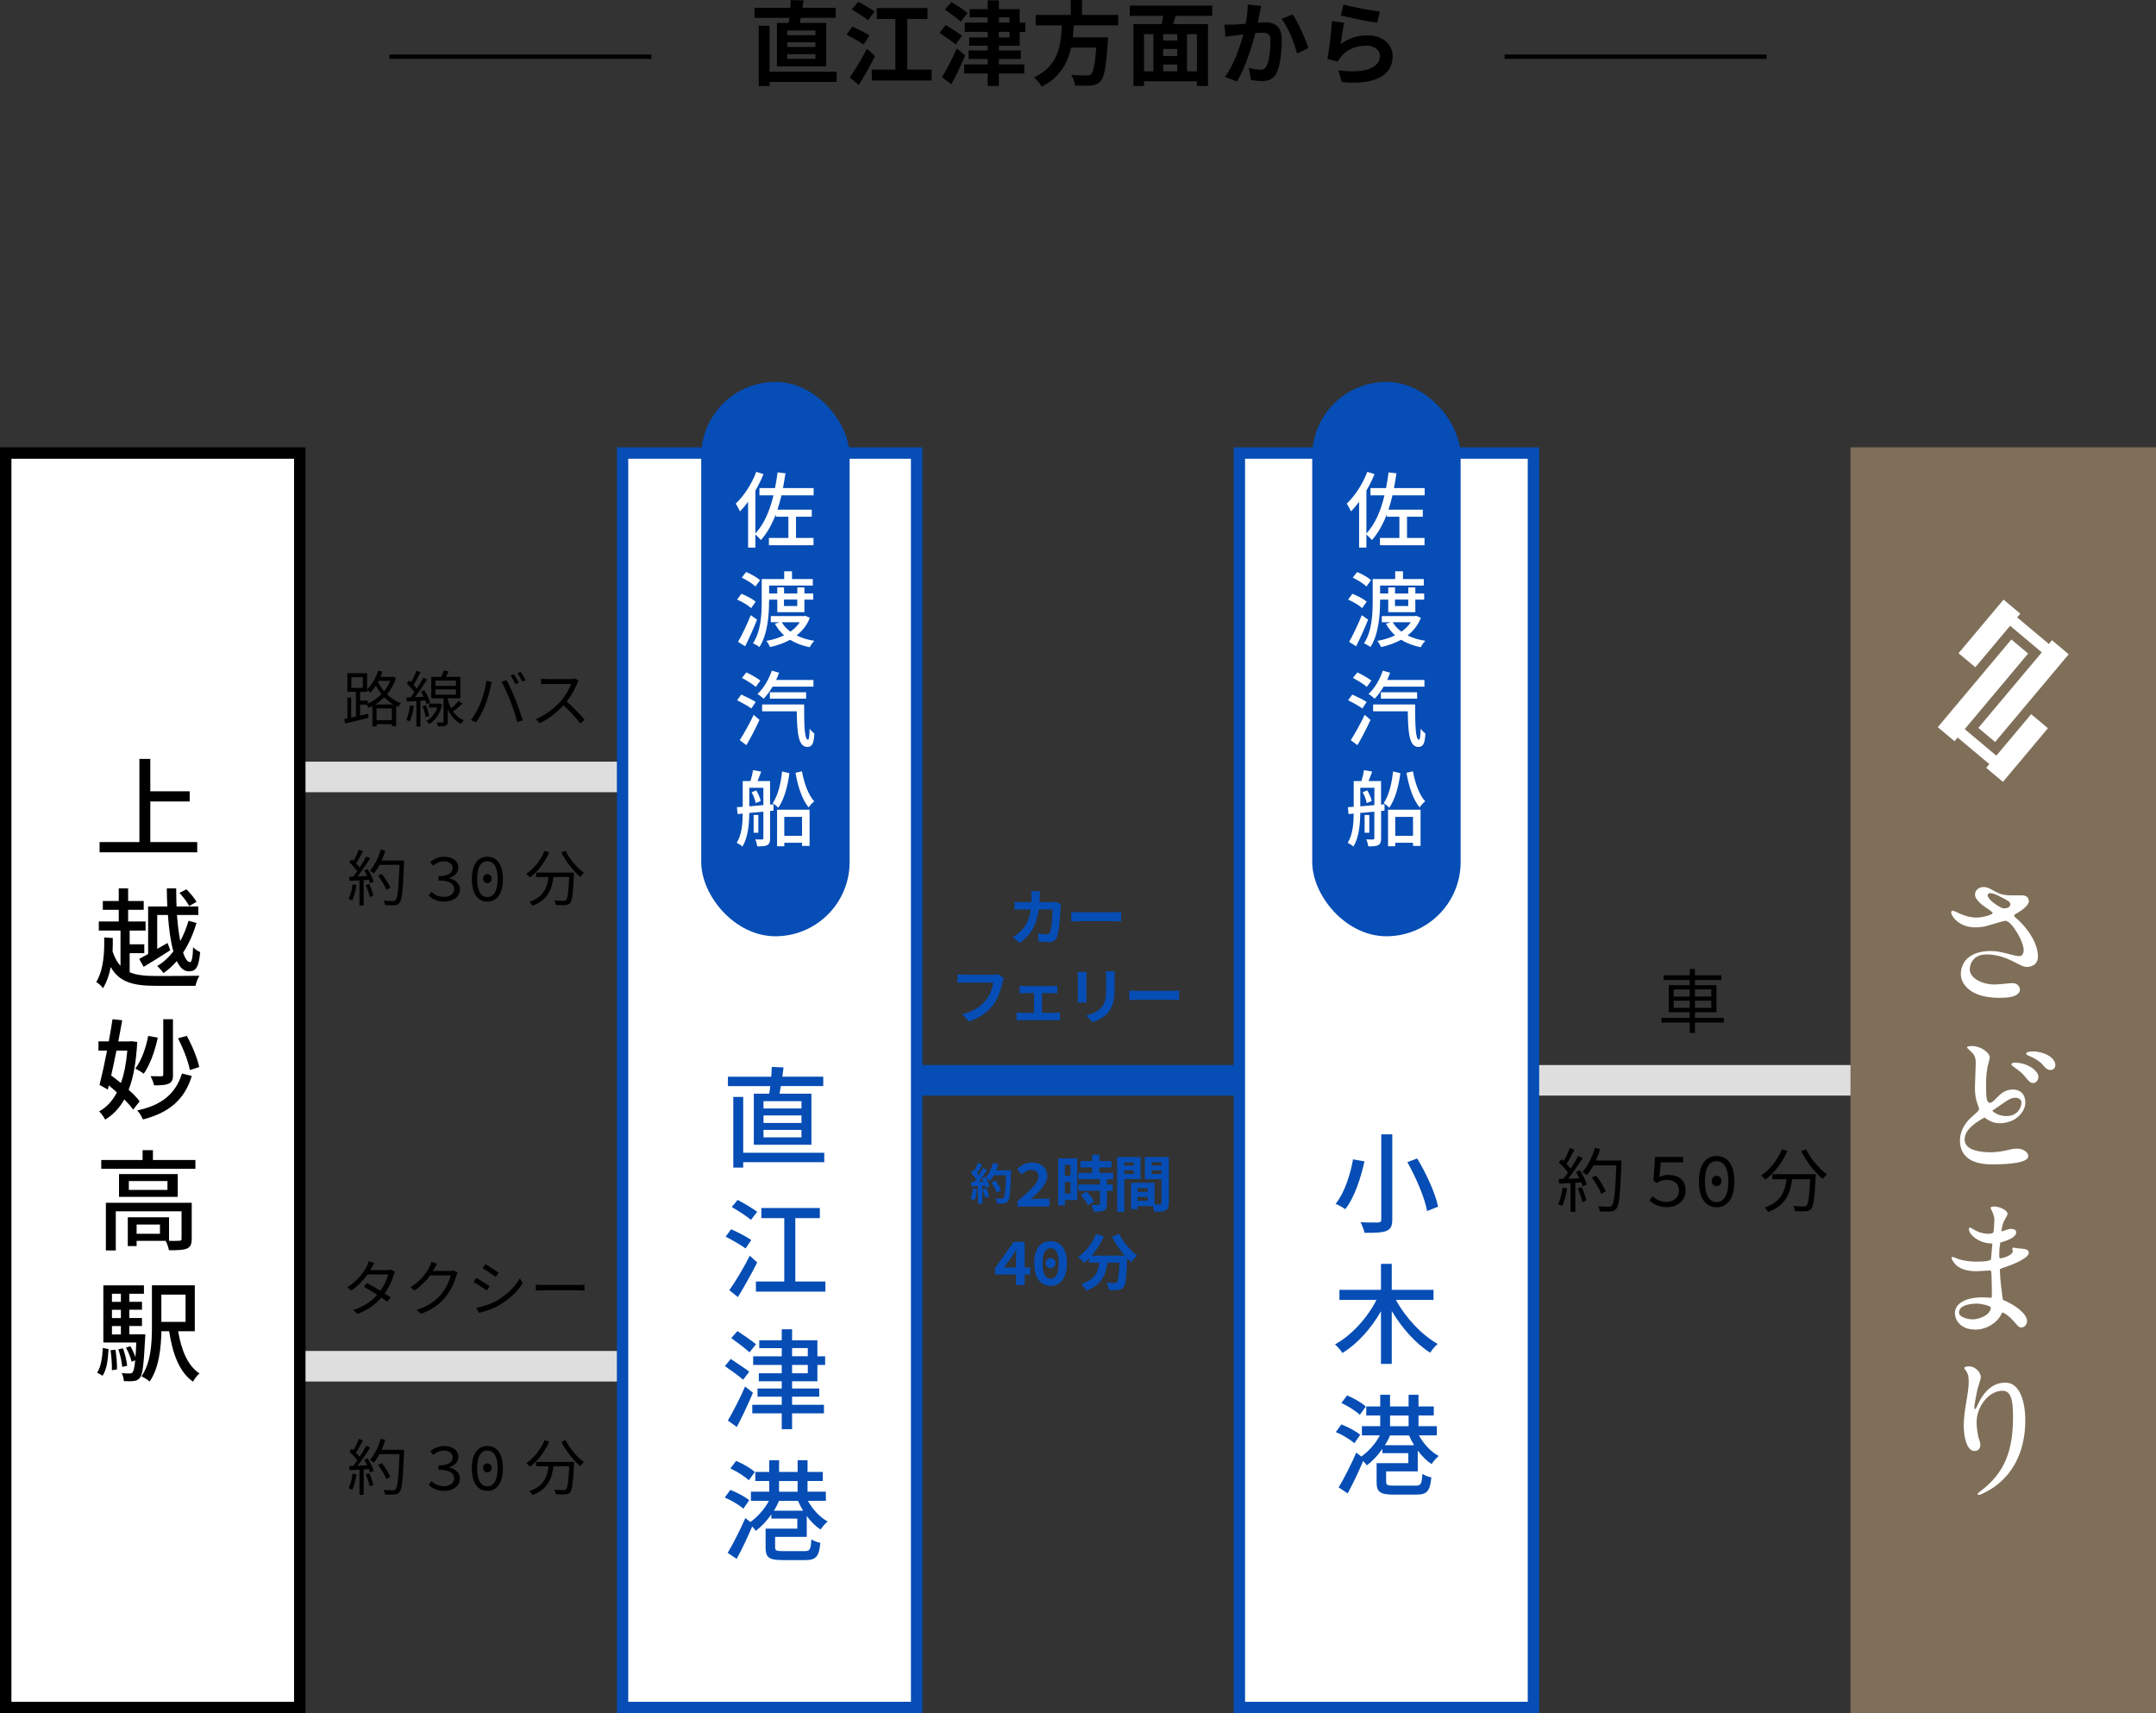 <?xml version="1.0" encoding="UTF-8"?><svg id="_レイヤー_2" xmlns="http://www.w3.org/2000/svg" viewBox="0 0 494 392.49"><rect x="0" y="0" width="494" height="392.49" fill="#333333" stroke="none"/><defs><style>.cls-1{fill:#fff;}.cls-2{fill:#7f6f59;}.cls-3{fill:#dedede;}.cls-4{fill:#064db5;}.cls-5{fill:none;stroke:#000;stroke-miterlimit:10;}</style></defs><g id="_レイヤー_2-2"><g><g><g><path d="m90.72,155.32c-.45,1.46-1.18,2.69-2.04,3.73.87.84,1.93,1.58,3.19,2.06-.21.2-.5.6-.64.85-.14-.07-.29-.13-.45-.2v4.61h-.99v-.46h-3.5v.5h-.97v-4.67c-.28.14-.56.27-.84.39-.1-.21-.31-.49-.5-.7h-1.47v2.51c.6-.14,1.22-.28,1.84-.43l.1.94c-1.91.46-3.89.94-5.37,1.3l-.2-1.01.71-.15v-4.78h.88v4.59l1.08-.25v-5.66h-1.96v-4.27h4.52v3.71c1.11-1.05,2.02-2.62,2.54-4.3l.99.24c-.14.41-.29.81-.45,1.19h2.7l.18-.04.64.29Zm-10.21,2.27h2.63v-2.45h-2.63v2.45Zm3.73,3.6c1.12-.48,2.23-1.22,3.17-2.19-.52-.63-.94-1.29-1.29-1.92-.39.62-.83,1.15-1.27,1.61-.15-.15-.48-.45-.73-.62v.42h-1.61v2.02h1.74v.67Zm5.88.2c-.78-.46-1.47-1.05-2.07-1.65-.64.64-1.36,1.2-2.1,1.65h4.17Zm-.34,3.6v-2.69h-3.5v2.69h3.5Zm-3.03-9.01l-.14.27c.35.69.81,1.42,1.39,2.1.59-.71,1.08-1.5,1.43-2.37h-2.68Z"/><path d="m94.82,161.74c-.2,1.32-.52,2.66-.97,3.56-.15-.13-.57-.31-.77-.38.43-.85.7-2.12.85-3.33l.88.15Zm1.51-1.21v5.9h-.92v-5.84l-2.2.14-.1-.94.97-.04c.28-.35.57-.74.87-1.16-.41-.63-1.11-1.43-1.74-2.03l.56-.66c.14.13.28.25.42.39.46-.8.95-1.86,1.25-2.63l.91.34c-.48.97-1.08,2.1-1.61,2.89.29.31.55.62.76.9.57-.87,1.11-1.78,1.5-2.54l.87.41c-.8,1.28-1.85,2.86-2.8,4.05l2.02-.1c-.2-.41-.41-.81-.63-1.18l.76-.31c.59.9,1.15,2.1,1.36,2.87l-.83.38c-.06-.27-.15-.57-.29-.9l-1.11.07Zm1.25,1.02c.35.79.64,1.81.74,2.48l-.81.25c-.07-.67-.35-1.71-.7-2.51l.77-.22Zm3.73-.15c-.49,2.21-1.6,3.67-2.97,4.47-.14-.22-.46-.57-.66-.71,1.12-.59,2.03-1.64,2.51-3.07h-1.89v-.9h2.44s.57.21.57.21Zm4.65-.18c-.66.6-1.47,1.28-2.16,1.75.59.84,1.39,1.58,2.47,2.04-.18.2-.49.58-.63.84-1.5-.77-2.47-2.07-3.05-3.39v2.86c0,.52-.1.78-.46.94-.35.14-.9.15-1.78.15-.03-.25-.15-.64-.28-.9.62.01,1.19.01,1.34,0,.18,0,.22-.04.22-.2v-5.32h-2.82v-4.92h2.3c.22-.48.43-1.04.56-1.46l1.15.22c-.2.42-.43.85-.64,1.23h3.29v4.92h-2.89v.18c.17.69.43,1.42.8,2.09.62-.5,1.3-1.18,1.74-1.67l.84.62Zm-6.19-4.09h4.71v-1.21h-4.71v1.21Zm0,2.02h4.71v-1.22h-4.71v1.22Z"/><path d="m111.43,155.97l1.25.25c-.08.31-.2.71-.25,1.02-.2.87-.69,2.94-1.27,4.37-.52,1.29-1.27,2.73-2.06,3.85l-1.19-.5c.88-1.16,1.67-2.63,2.16-3.81.6-1.44,1.19-3.57,1.37-5.18Zm3.49.22l1.13-.38c.56,1.01,1.46,2.94,2.04,4.43.57,1.39,1.32,3.53,1.68,4.79l-1.25.41c-.35-1.43-.99-3.32-1.58-4.82-.56-1.44-1.42-3.39-2.03-4.43Zm3.95.18l-.76.34c-.28-.58-.76-1.42-1.13-1.95l.74-.31c.35.49.87,1.34,1.15,1.92Zm1.57-.57l-.76.34c-.31-.62-.76-1.4-1.16-1.93l.74-.31c.38.5.91,1.39,1.18,1.91Z"/><path d="m132.56,156c-.08.11-.27.42-.35.62-.48,1.21-1.36,2.84-2.35,4.1,1.47,1.26,3.18,3.08,4.09,4.17l-.98.85c-.94-1.23-2.42-2.89-3.85-4.16-1.5,1.61-3.39,3.15-5.46,4.09l-.9-.94c2.25-.88,4.33-2.55,5.77-4.16.95-1.08,1.98-2.75,2.33-3.89h-5.46c-.49,0-1.26.06-1.41.07v-1.28c.2.03.99.1,1.41.1h5.41c.46,0,.83-.06,1.05-.13l.71.55Z"/></g><g><path d="m81.68,202.75c-.2,1.32-.53,2.66-.99,3.56-.17-.13-.59-.32-.81-.39.46-.85.76-2.1.91-3.33l.9.17Zm2.56-3.63c.59.9,1.19,2.09,1.39,2.84l-.83.39c-.06-.24-.14-.5-.27-.8l-1.21.07v5.83h-.95v-5.77l-2.28.11-.08-.94c.28,0,.6-.01.92-.03.31-.36.63-.8.94-1.25-.42-.63-1.18-1.43-1.83-2.02l.53-.67c.14.11.28.24.42.36.46-.79.95-1.83,1.25-2.61l.92.35c-.48.94-1.06,2.06-1.6,2.82.34.34.63.67.85.97.57-.88,1.11-1.79,1.5-2.55l.9.39c-.81,1.32-1.93,2.97-2.9,4.17.7-.03,1.47-.07,2.24-.1-.21-.43-.45-.87-.69-1.25l.77-.34Zm.36,3.4c.41.85.81,1.96.94,2.69l-.83.28c-.13-.73-.52-1.85-.9-2.72l.78-.25Zm7.97-4.83c-.25,6.28-.45,8.45-1.02,9.13-.32.41-.63.5-1.16.56-.46.04-1.32.03-2.16-.03-.03-.29-.14-.74-.34-1.02.94.08,1.79.08,2.14.08.27,0,.45-.03.6-.21.46-.48.7-2.61.91-8.07h-4.59c-.39.74-.84,1.42-1.3,1.96-.2-.17-.66-.48-.91-.62,1.08-1.16,1.97-3,2.49-4.85l1.05.24c-.24.78-.52,1.55-.85,2.28h5.14v.53Zm-4.05,6.16c-.32-.85-1.11-2.24-1.89-3.26l.84-.41c.78.98,1.62,2.31,1.96,3.19l-.91.48Z"/><path d="m98.21,205.15l.64-.84c.66.62,1.57,1.16,2.84,1.16,1.34,0,2.37-.69,2.37-1.79,0-1.18-.99-1.96-3.6-1.96v-1c2.35,0,3.25-.81,3.25-1.85,0-.95-.83-1.55-2.03-1.55-.92,0-1.78.42-2.42.99l-.69-.81c.83-.71,1.89-1.23,3.17-1.23,1.88,0,3.28.91,3.28,2.52,0,1.18-.87,1.95-2.1,2.35v.06c1.33.29,2.47,1.16,2.47,2.52,0,1.76-1.64,2.83-3.6,2.83-1.72,0-2.86-.66-3.57-1.4Z"/><path d="m108.11,201.38c0-3.33,1.36-5.11,3.56-5.11s3.56,1.78,3.56,5.11-1.36,5.17-3.56,5.17-3.56-1.86-3.56-5.17Zm5.91,0c0-2.86-.98-4.08-2.35-4.08s-2.35,1.22-2.35,4.08.98,4.13,2.35,4.13,2.35-1.3,2.35-4.13Zm-3.33-.11c0-.64.46-1.02.98-1.02s.98.38.98,1.02-.46,1.04-.98,1.04-.98-.38-.98-1.04Z"/><path d="m125.85,195.25c-1.01,2.35-2.63,4.44-4.4,5.76-.18-.22-.63-.62-.88-.81,1.76-1.18,3.32-3.11,4.19-5.25l1.09.31Zm5.69,4.67s-.01.36-.03.5c-.2,4.3-.41,5.91-.88,6.44-.29.35-.59.43-1.08.49-.46.04-1.33.01-2.2-.03-.03-.31-.15-.73-.35-1.04.91.08,1.78.1,2.1.1.29,0,.46-.03.59-.18.36-.35.56-1.75.73-5.28h-3.61c-.36,2.76-1.26,5.29-4.82,6.58-.14-.27-.43-.69-.67-.91,3.29-1.09,4.06-3.32,4.38-5.67h-2.86v-1.01h8.7Zm-1.95-5c.91,1.88,2.7,3.98,4.22,5.04-.27.22-.66.63-.85.92-1.54-1.25-3.31-3.5-4.34-5.58l.98-.39Z"/></g><g><path d="m90.51,291.39c-.11.2-.24.53-.32.76-.35,1.23-1.06,2.79-2.04,4.16.53.34,1.01.66,1.36.91l-.77,1.01c-.34-.27-.8-.6-1.33-.97-1.26,1.44-3.03,2.82-5.49,3.73l-1.01-.87c2.44-.74,4.26-2.09,5.53-3.49-1.11-.71-2.28-1.41-3.07-1.85l.71-.83c.81.42,1.99,1.09,3.08,1.75.85-1.19,1.54-2.63,1.81-3.74h-4.76c-.9,1.25-2.14,2.62-3.71,3.68l-.94-.73c2.41-1.48,3.87-3.59,4.5-4.86.14-.25.35-.76.45-1.12l1.26.41c-.22.36-.48.84-.62,1.11-.08.17-.18.34-.29.52h3.82c.38,0,.69-.04.92-.14l.91.56Z"/><path d="m104.86,291.61c-.11.2-.25.52-.34.74-.38,1.4-1.23,3.31-2.48,4.82-1.27,1.55-2.94,2.84-5.58,3.81l-1.01-.91c2.56-.76,4.31-2.03,5.59-3.52,1.09-1.29,1.95-3.09,2.23-4.37h-4.73c-.84,1.18-2.02,2.42-3.54,3.45l-.97-.73c2.42-1.44,3.8-3.47,4.4-4.73.15-.24.35-.74.43-1.11l1.3.43c-.24.36-.49.83-.63,1.09-.1.2-.21.39-.34.59h3.81c.38,0,.69-.04.91-.13l.94.56Z"/><path d="m112.18,294.65l-.64.98c-.69-.5-2.21-1.49-3.05-1.92l.62-.95c.84.45,2.47,1.44,3.08,1.89Zm1.62,3.33c2.33-1.33,4.17-3.15,5.31-5.13l.67,1.15c-1.22,1.89-3.15,3.7-5.38,5.01-1.42.81-3.35,1.47-4.65,1.74l-.64-1.15c1.54-.27,3.28-.81,4.69-1.62Zm.45-6.4l-.66.95c-.67-.5-2.19-1.51-3.01-1.99l.63-.94c.83.46,2.44,1.53,3.04,1.97Z"/><path d="m122.78,294.3c.42.03,1.16.07,1.95.07h7.68c.7,0,1.2-.04,1.51-.07v1.37c-.28-.01-.87-.07-1.5-.07h-7.69c-.77,0-1.51.03-1.95.07v-1.37Z"/></g><g><path d="m81.68,337.75c-.2,1.32-.53,2.66-.99,3.56-.17-.13-.59-.32-.81-.39.46-.85.76-2.1.91-3.33l.9.17Zm2.56-3.63c.59.9,1.19,2.09,1.39,2.84l-.83.39c-.06-.24-.14-.5-.27-.8l-1.21.07v5.83h-.95v-5.77l-2.28.11-.08-.94c.28,0,.6-.01.92-.03.31-.36.63-.8.94-1.25-.42-.63-1.18-1.43-1.83-2.02l.53-.67c.14.11.28.24.42.36.46-.79.95-1.83,1.25-2.61l.92.35c-.48.94-1.06,2.06-1.6,2.82.34.34.63.67.85.97.57-.88,1.11-1.79,1.5-2.55l.9.39c-.81,1.32-1.93,2.97-2.9,4.17.7-.03,1.47-.07,2.24-.1-.21-.43-.45-.87-.69-1.25l.77-.34Zm.36,3.4c.41.85.81,1.96.94,2.69l-.83.28c-.13-.73-.52-1.85-.9-2.72l.78-.25Zm7.97-4.83c-.25,6.28-.45,8.45-1.02,9.13-.32.41-.63.5-1.16.56-.46.04-1.32.03-2.16-.03-.03-.29-.14-.74-.34-1.02.94.08,1.79.08,2.14.08.27,0,.45-.03.6-.21.46-.48.7-2.61.91-8.07h-4.59c-.39.74-.84,1.42-1.3,1.96-.2-.17-.66-.48-.91-.62,1.08-1.16,1.97-3,2.49-4.85l1.05.24c-.24.78-.52,1.55-.85,2.28h5.14v.53Zm-4.05,6.16c-.32-.85-1.11-2.24-1.89-3.26l.84-.41c.78.98,1.62,2.31,1.96,3.19l-.91.48Z"/><path d="m98.21,340.15l.64-.84c.66.62,1.57,1.16,2.84,1.16,1.34,0,2.37-.69,2.37-1.79,0-1.18-.99-1.96-3.6-1.96v-1c2.35,0,3.25-.81,3.25-1.85,0-.95-.83-1.55-2.03-1.55-.92,0-1.78.42-2.42.99l-.69-.81c.83-.71,1.89-1.23,3.17-1.23,1.88,0,3.28.91,3.28,2.52,0,1.18-.87,1.95-2.1,2.35v.06c1.33.29,2.47,1.16,2.47,2.52,0,1.76-1.64,2.83-3.6,2.83-1.72,0-2.86-.66-3.57-1.4Z"/><path d="m108.11,336.38c0-3.33,1.36-5.11,3.56-5.11s3.56,1.78,3.56,5.11-1.36,5.17-3.56,5.17-3.56-1.86-3.56-5.17Zm5.91,0c0-2.86-.98-4.08-2.35-4.08s-2.35,1.22-2.35,4.08.98,4.13,2.35,4.13,2.35-1.3,2.35-4.13Zm-3.33-.11c0-.64.46-1.02.98-1.02s.98.38.98,1.02-.46,1.04-.98,1.04-.98-.38-.98-1.04Z"/><path d="m125.85,330.25c-1.01,2.35-2.63,4.44-4.4,5.76-.18-.22-.63-.62-.88-.81,1.76-1.18,3.32-3.11,4.19-5.25l1.09.31Zm5.69,4.67s-.01.36-.03.5c-.2,4.3-.41,5.91-.88,6.44-.29.35-.59.43-1.08.49-.46.04-1.33.01-2.2-.03-.03-.31-.15-.73-.35-1.04.91.08,1.78.1,2.1.1.29,0,.46-.03.59-.18.36-.35.56-1.75.73-5.28h-3.61c-.36,2.76-1.26,5.29-4.82,6.58-.14-.27-.43-.69-.67-.91,3.29-1.09,4.06-3.32,4.38-5.67h-2.86v-1.01h8.7Zm-1.95-5c.91,1.88,2.7,3.98,4.22,5.04-.27.22-.66.63-.85.92-1.54-1.25-3.31-3.5-4.34-5.58l.98-.39Z"/></g><path d="m394.97,234.26h-6.61v2.37h-1.2v-2.37h-6.47v-1.07h6.47v-1.31h-4.8v-6.19h4.8v-1.17h-5.99v-1.09h5.99v-1.44h1.2v1.44h6.07v1.09h-6.07v1.17h4.93v6.19h-4.93v1.31h6.61v1.07Zm-11.48-5.95h3.67v-1.63h-3.67v1.63Zm3.67,2.59v-1.65h-3.67v1.65h3.67Zm1.2-4.23v1.63h3.75v-1.63h-3.75Zm3.75,2.58h-3.75v1.65h3.75v-1.65Z"/><g><path d="m359.06,272.24c-.22,1.5-.61,3.04-1.14,4.07-.19-.14-.67-.37-.93-.45.53-.98.86-2.4,1.04-3.81l1.02.19Zm2.93-4.15c.67,1.02,1.36,2.38,1.58,3.25l-.94.45c-.06-.27-.16-.58-.3-.91l-1.38.08v6.66h-1.09v-6.59l-2.61.13-.1-1.07c.32,0,.69-.02,1.06-.03.35-.42.72-.91,1.07-1.42-.48-.72-1.34-1.63-2.1-2.3l.61-.77c.16.13.32.27.48.42.53-.9,1.09-2.1,1.42-2.98l1.06.4c-.54,1.07-1.22,2.35-1.83,3.22.38.38.72.77.98,1.1.66-1.01,1.26-2.05,1.71-2.91l1.02.45c-.93,1.5-2.21,3.39-3.31,4.77.8-.03,1.68-.08,2.56-.11-.24-.5-.51-.99-.78-1.42l.88-.38Zm.42,3.89c.46.98.93,2.24,1.07,3.07l-.94.32c-.14-.83-.59-2.11-1.02-3.11l.9-.29Zm9.11-5.52c-.29,7.17-.51,9.65-1.17,10.44-.37.46-.72.58-1.33.64-.53.05-1.5.03-2.47-.03-.03-.34-.16-.85-.38-1.17,1.07.1,2.05.1,2.45.1.3,0,.51-.03.69-.24.53-.54.8-2.98,1.04-9.22h-5.25c-.45.85-.96,1.62-1.49,2.24-.22-.19-.75-.54-1.04-.7,1.23-1.33,2.26-3.42,2.85-5.54l1.2.27c-.27.9-.59,1.78-.98,2.61h5.87v.61Zm-4.63,7.04c-.37-.98-1.26-2.56-2.16-3.73l.96-.46c.9,1.12,1.86,2.64,2.24,3.65l-1.04.54Z"/><path d="m377.92,275.02l.72-.96c.77.67,1.7,1.28,3.22,1.28s2.85-.99,2.85-2.56-1.09-2.48-2.79-2.48c-.93,0-1.49.24-2.29.69l-.78-.5.38-5.46h6.42v1.26h-5.12l-.3,3.36c.64-.3,1.23-.48,2.08-.48,2.18,0,3.91,1.1,3.91,3.55s-2.03,3.84-4.21,3.84c-2.02,0-3.22-.77-4.08-1.55Z"/><path d="m389.26,270.67c0-3.81,1.55-5.84,4.07-5.84s4.07,2.03,4.07,5.84-1.55,5.91-4.07,5.91-4.07-2.13-4.07-5.91Zm6.75,0c0-3.27-1.12-4.66-2.69-4.66s-2.69,1.39-2.69,4.66,1.12,4.72,2.69,4.72,2.69-1.49,2.69-4.72Zm-3.81-.13c0-.74.53-1.17,1.12-1.17s1.12.43,1.12,1.17-.53,1.18-1.12,1.18-1.12-.43-1.12-1.18Z"/><path d="m409.54,263.66c-1.15,2.69-3.01,5.07-5.03,6.58-.21-.26-.72-.7-1.01-.93,2.02-1.34,3.79-3.55,4.79-6l1.25.35Zm6.5,5.33s-.02.42-.03.58c-.22,4.91-.46,6.75-1.01,7.36-.34.4-.67.5-1.23.56-.53.05-1.52.02-2.51-.03-.03-.35-.18-.83-.4-1.18,1.04.1,2.03.11,2.4.11.34,0,.53-.03.67-.21.42-.4.64-2,.83-6.03h-4.13c-.42,3.15-1.44,6.05-5.51,7.52-.16-.3-.5-.79-.77-1.04,3.76-1.25,4.64-3.79,5.01-6.48h-3.27v-1.15h9.94Zm-2.23-5.71c1.04,2.15,3.09,4.55,4.82,5.76-.3.26-.75.72-.98,1.06-1.76-1.42-3.78-4-4.96-6.37l1.12-.45Z"/></g><rect class="cls-3" x="327" y="243.99" width="106" height="7"/><g><path class="cls-4" d="m243.09,207.16c-.04.24-.1.59-.1.74-.06,1.51-.22,5.42-.83,6.85-.31.71-.84,1.08-1.81,1.08-.8,0-1.64-.06-2.33-.11l-.21-1.88c.69.13,1.41.2,1.96.2.45,0,.64-.15.8-.49.41-.88.59-3.68.59-5.2h-3.15c-.52,3.7-1.85,5.9-4.36,7.68l-1.62-1.32c.59-.32,1.27-.8,1.83-1.37,1.3-1.29,2-2.86,2.31-4.99h-1.85c-.48,0-1.25,0-1.85.06v-1.83c.59.06,1.32.1,1.85.1h2c.01-.39.03-.8.03-1.22,0-.31-.04-.95-.1-1.29h2.06c-.04.32-.07.91-.08,1.25-.01.43-.03.85-.06,1.26h2.63c.35,0,.71-.04,1.06-.1l1.21.59Z"/><path class="cls-4" d="m245.46,208.91c.5.04,1.53.08,2.25.08h7.52c.64,0,1.27-.06,1.64-.08v2.2c-.34-.01-1.05-.07-1.64-.07h-7.52c-.8,0-1.74.03-2.25.07v-2.2Z"/><path class="cls-4" d="m230.03,224.07c-.13.28-.24.67-.31.98-.32,1.37-.94,3.54-2.1,5.1-1.27,1.68-3.14,3.07-5.63,3.87l-1.53-1.68c2.77-.64,4.36-1.86,5.49-3.28.92-1.16,1.46-2.76,1.64-3.95h-6.53c-.63,0-1.3.03-1.67.06v-1.98c.42.04,1.22.11,1.68.11h6.47c.28,0,.73-.01,1.11-.11l1.37.88Z"/><path class="cls-4" d="m241.8,232.03c.39,0,.78-.06,1.06-.08v1.83c-.29-.06-.81-.07-1.06-.07h-7.73c-.34,0-.77.01-1.15.07v-1.83c.36.04.8.08,1.15.08h2.86v-4.51h-2.19c-.29,0-.8.03-1.11.06v-1.76c.31.06.8.07,1.11.07h6.42c.34,0,.76-.03,1.09-.07v1.76c-.35-.03-.78-.06-1.09-.06h-2.4v4.51h3.04Z"/><path class="cls-4" d="m248.97,222.65c-.03.31-.04.62-.04,1.06v4.74c0,.35.01.9.04,1.22h-2.07c.01-.27.07-.81.07-1.23v-4.72c0-.27-.01-.76-.06-1.06h2.06Zm6.46-.13c-.03.39-.06.84-.06,1.4v2.77c0,3.01-.59,4.3-1.62,5.45-.92,1.02-2.38,1.71-3.4,2.03l-1.47-1.54c1.4-.32,2.58-.85,3.43-1.76.95-1.05,1.13-2.1,1.13-4.29v-2.66c0-.56-.03-1.01-.08-1.4h2.07Z"/><path class="cls-4" d="m258.76,226.91c.5.04,1.53.08,2.25.08h7.52c.64,0,1.27-.06,1.64-.08v2.2c-.34-.01-1.05-.07-1.64-.07h-7.52c-.8,0-1.74.03-2.25.07v-2.2Z"/></g><g><path class="cls-4" d="m223.88,272.43c-.1.94-.31,1.94-.6,2.58-.21-.13-.65-.34-.91-.43.29-.59.45-1.48.53-2.32l.98.17Zm7.78-4.33s0,.4-.01.55c-.13,4.38-.27,5.96-.69,6.49-.28.38-.54.49-.96.55-.36.06-.98.05-1.56.03-.02-.34-.18-.86-.4-1.2.63.06,1.2.06,1.47.06.19,0,.3-.04.42-.17.3-.31.45-1.77.56-5.18h-2.76c-.27.49-.55.93-.85,1.29-.2-.18-.64-.48-.94-.66.35.63.67,1.37.78,1.87l-.9.42c-.03-.16-.08-.34-.14-.54l-.57.04v4.11h-1.05v-4.03l-1.48.1-.1-1.04.74-.03c.15-.19.31-.4.46-.62-.29-.43-.78-.97-1.2-1.37l.56-.82c.08.07.16.14.24.21.28-.55.57-1.22.73-1.74l1.05.37c-.36.69-.77,1.46-1.13,2.02.13.14.25.29.35.42.36-.56.68-1.14.92-1.64l1.01.42c-.56.88-1.26,1.9-1.91,2.71l1.01-.04c-.11-.24-.23-.48-.35-.69l.84-.37.07.12c.74-.79,1.33-2.07,1.65-3.33l1.22.26c-.13.49-.3.97-.49,1.43h3.41Zm-5.65,4.1c.27.59.53,1.37.65,1.88l-.94.33c-.08-.51-.34-1.32-.59-1.93l.88-.28Zm2.34,1.02c-.19-.63-.71-1.59-1.22-2.31l.95-.48c.52.69,1.09,1.61,1.3,2.24l-1.03.55Z"/><path class="cls-4" d="m233.13,275.18c2.91-2.48,4.82-4.16,4.82-5.62,0-.98-.62-1.55-1.72-1.55-.81,0-1.47.48-2.05,1.02l-1.15-1.15c1-1.02,1.99-1.55,3.47-1.55,2.06,0,3.46,1.23,3.46,3.11,0,1.7-1.75,3.47-3.78,5.28.57-.04,1.27-.11,1.79-.11h2.49v1.79h-7.34v-1.22Z"/><path class="cls-4" d="m246.83,274.91h-2.84v1.23h-1.54v-10.76h4.38v9.53Zm-2.84-8.04v2.47h1.29v-2.47h-1.29Zm1.29,6.56v-2.63h-1.29v2.63h1.29Zm8.35-3.28v1.2h1.34v1.44h-1.34v3.05c0,.8-.15,1.22-.7,1.47-.55.24-1.3.28-2.34.28-.06-.46-.31-1.12-.53-1.57.67.03,1.46.03,1.67.03.22,0,.29-.06.29-.25v-3.01h-4.92v-1.44h4.92v-1.2h-4.94v-1.46h3.17v-1.23h-2.69v-1.46h2.69v-1.47h1.64v1.47h2.8v1.46h-2.8v1.23h3.19v1.46h-1.44Zm-4.64,2.82c.64.69,1.4,1.61,1.69,2.3l-1.43.83c-.25-.64-.97-1.64-1.6-2.35l1.33-.77Z"/><path class="cls-4" d="m257.62,270.12v7.49h-1.65v-12.55h5.36v5.06h-3.71Zm0-3.85v.74h2.16v-.74h-2.16Zm2.16,2.66v-.8h-2.16v.8h2.16Zm8.01,6.71c0,.9-.18,1.39-.74,1.65-.55.28-1.36.32-2.56.32-.04-.35-.2-.87-.36-1.3h-3.47v.71h-1.51v-6.06h5.39v4.97c.55.01,1.06.01,1.25,0,.25,0,.34-.08.34-.31v-5.48h-3.81v-5.08h5.49v10.58Zm-7.14-3.45v.84h2.31v-.84h-2.31Zm2.31,2.9v-.87h-2.31v.87h2.31Zm.92-8.83v.74h2.23v-.74h-2.23Zm2.23,2.69v-.83h-2.23v.83h2.23Z"/><path class="cls-4" d="m232.79,291.98h-4.8v-1.46l4.26-6.01h2.52v5.84h1.3v1.62h-1.3v2.42h-1.97v-2.42Zm0-1.62v-1.89c0-.63.06-1.48.08-2.1h-.06c-.34.55-.73,1.09-1.06,1.64l-1.71,2.35h2.75Z"/><path class="cls-4" d="m236.97,289.41c0-3.35,1.48-5.08,3.75-5.08s3.75,1.74,3.75,5.08-1.48,5.17-3.75,5.17-3.75-1.82-3.75-5.17Zm5.62,0c0-2.62-.81-3.45-1.86-3.45s-1.86.83-1.86,3.45.81,3.53,1.86,3.53,1.86-.91,1.86-3.53Zm-3-.04c0-.7.5-1.15,1.13-1.15s1.13.45,1.13,1.15-.5,1.16-1.13,1.16-1.13-.45-1.13-1.16Z"/><path class="cls-4" d="m256.42,282.69c.88,1.78,2.63,3.81,4.16,4.99-.45.35-1.09,1.02-1.41,1.5-.29-.27-.59-.57-.9-.9v.1c-.15,4.23-.32,5.88-.81,6.47-.35.45-.73.59-1.27.66-.48.07-1.29.07-2.11.04-.03-.5-.25-1.2-.55-1.68.77.06,1.5.07,1.85.07.25,0,.41-.03.56-.2.28-.29.43-1.54.56-4.47h-2.76c-.35,2.69-1.26,5.08-4.89,6.44-.21-.48-.7-1.16-1.11-1.54,3.17-1.02,3.89-2.86,4.17-4.9h-2.37v-.98c-.36.38-.74.71-1.12,1.01-.31-.38-1.02-1.05-1.43-1.34,1.75-1.18,3.29-3.11,4.13-5.24l1.79.52c-.69,1.61-1.67,3.15-2.77,4.41h7.56c-1.11-1.29-2.16-2.83-2.93-4.3l1.64-.66Z"/></g><rect class="cls-4" x="194" y="243.99" width="106" height="7"/><rect class="cls-3" x="57" y="174.49" width="100" height="7"/><rect class="cls-3" x="57" y="309.49" width="100" height="7"/><g><rect class="cls-1" x="142.64" y="103.8" width="67.38" height="287.38"/><path class="cls-4" d="m208.72,105.1v284.77h-64.77V105.1h64.77m2.62-2.62h-70v290h70V102.49h0Z"/></g><rect class="cls-4" x="160.67" y="87.49" width="34" height="127" rx="17" ry="17"/><g><rect class="cls-1" x="1.31" y="103.8" width="67.38" height="287.38"/><path d="m67.38,105.1v284.77H2.62V105.1h64.77m2.62-2.62H0v290h70V102.49h0Z"/></g><g><path class="cls-4" d="m176.24,250.57c.1-.55.18-1.12.25-1.75h-9.7v-2.15h9.92c.07-.8.1-1.58.12-2.25l2.7.12c-.08.7-.17,1.42-.27,2.12h9.37v2.15h-9.7c-.1.62-.23,1.22-.33,1.75h7.32v11.7h-13.2v-11.7h3.5Zm12.62,15.67h-18.57v1.25h-2.27v-16.2h2.27v12.8h18.57v2.15Zm-5.22-13.97h-8.7v1.67h8.7v-1.67Zm0,3.27h-8.7v1.72h8.7v-1.72Zm0,3.3h-8.7v1.72h8.7v-1.72Z"/><path class="cls-4" d="m170.84,286.01c-1-.75-3.07-1.92-4.57-2.7l1.25-1.7c1.47.65,3.57,1.72,4.62,2.47l-1.3,1.92Zm2.65,3.22c-1.3,2.57-2.97,5.57-4.42,7.92l-1.97-1.58c1.35-1.87,3.27-5.05,4.7-7.9l1.7,1.55Zm-1.42-9.77c-.95-.82-2.95-2.1-4.4-2.95l1.35-1.62c1.42.75,3.45,1.95,4.47,2.72l-1.42,1.85Zm17.05,14.12v2.32h-15.92v-2.32h6.5v-14.52h-5.25v-2.32h13.4v2.32h-5.62v14.52h6.9Z"/><path class="cls-4" d="m170.27,316.09c-.9-.83-2.82-2.2-4.17-3.12l1.32-1.65c1.3.88,3.27,2.15,4.25,2.92l-1.4,1.85Zm2.25,2.97c-1.1,2.6-2.45,5.5-3.7,7.85l-2.05-1.47c1.12-1.9,2.75-5.02,3.95-7.8l1.8,1.42Zm-.8-9.25c-.9-.88-2.8-2.27-4.17-3.27l1.42-1.6c1.35.88,3.27,2.2,4.25,3.02l-1.5,1.85Zm9.77,6.62v1.67h6.22v1.87h-6.22v1.85h7.3v1.97h-7.3v3.62h-2.37v-3.62h-6.75v-1.97h6.75v-1.85h-5.55v-1.87h5.55v-1.67h-5.25v-1.82h5.25v-1.92h-6.55v-1.97h6.55v-1.87h-5.15v-1.8h5.15v-2.52h2.37v2.52h5.8v3.67h1.77v1.97h-1.77v3.75h-5.8Zm0-5.72h3.6v-1.87h-3.6v1.87Zm0,3.9h3.6v-1.92h-3.6v1.92Z"/><path class="cls-4" d="m170.32,345.64c-.88-.83-2.72-1.92-4.25-2.57l1.27-1.75c1.5.58,3.4,1.58,4.32,2.38l-1.35,1.95Zm14.8-1.8c1.05,1.92,2.75,3.77,4.52,4.72-.53.42-1.27,1.27-1.62,1.85-1.15-.75-2.25-1.85-3.17-3.1v4.77h-7.25v2.42c0,.7.27.85,1.82.85h4.92c1.25,0,1.42-.35,1.57-2.7.5.35,1.42.7,2.05.8-.3,3.2-1,3.95-3.47,3.95h-5.25c-3,0-3.82-.6-3.82-2.85v-4.35h7.27v-2.3h-5.95v-.97c-1.05,1.52-2.32,2.85-3.57,3.77-.2-.3-.5-.65-.82-1-1.05,2.5-2.35,5.22-3.55,7.42l-2.07-1.37c1.17-1.92,2.8-5.12,4.05-7.97l1.15.9c1.62-1.12,3.25-2.95,4.25-4.85h-4.12v-2.1h4.2v-2.45h-3.2v-2.07h3.2v-2.67h2.25v2.67h4.25v-2.67h2.27v2.67h3.5v2.07h-3.5v2.45h4.2v2.1h-4.1Zm-13.55-4.72c-.87-.85-2.72-2.02-4.22-2.72l1.32-1.72c1.48.62,3.37,1.67,4.27,2.55l-1.37,1.9Zm12.45,6.97c-.45-.72-.85-1.5-1.17-2.25h-4.35c-.33.78-.72,1.53-1.17,2.25h6.7Zm-5.52-4.35h4.25v-2.45h-4.25v2.45Z"/></g><g><path class="cls-1" d="m179.05,113.5c-.27,1.14-.57,2.22-.91,3.25h7.86v1.63h-3.61v4.86h4.01v1.67h-10.22v-1.67h4.46v-4.86h-2.89v-.55c-.87,2.3-1.98,4.29-3.4,5.89-.25-.29-.85-.91-1.27-1.27v3h-1.67v-10.49c-.61.82-1.23,1.56-1.86,2.2-.17-.4-.68-1.35-.97-1.79,1.86-1.75,3.65-4.48,4.71-7.28l1.65.53c-.51,1.27-1.16,2.57-1.86,3.78v9.8c1.99-2.13,3.29-5.15,4.14-8.72h-3.21v-1.67h3.57c.23-1.16.42-2.36.59-3.59l1.8.21c-.17,1.16-.36,2.3-.57,3.38h7.03v1.67h-7.39Z"/><path class="cls-1" d="m172.12,139.32c-.67-.63-2.07-1.46-3.23-1.96l.99-1.33c1.12.44,2.56,1.2,3.27,1.8l-1.03,1.48Zm1.35,2.64c-.8,2.01-1.82,4.27-2.74,6.1l-1.62-1.01c.85-1.48,2.03-3.93,2.91-6.12l1.44,1.03Zm-.38-7.6c-.65-.65-2.03-1.5-3.13-2.03l.99-1.29c1.1.46,2.51,1.23,3.19,1.88l-1.04,1.44Zm3.12,3.4c0,3.04-.3,7.52-2.2,10.47-.32-.27-1.06-.68-1.48-.85,1.84-2.79,2-6.76,2-9.63v-5.09h5.15v-1.79h1.79v1.79h4.77v1.48h-10.01v1.82h1.86v-1.39h1.56v1.39h3.04v-1.39h1.62v1.39h2.03v1.41h-2.03v2.87h-6.21v-2.87h-1.86v.4Zm9.35,3.78c-.67,1.69-1.71,3-3.04,4.03,1.18.59,2.55,1.01,4.07,1.23-.36.34-.84,1.03-1.06,1.48-1.73-.36-3.23-.93-4.5-1.71-1.39.76-2.94,1.31-4.6,1.67-.15-.42-.55-1.08-.85-1.42,1.44-.25,2.83-.66,4.07-1.27-.84-.76-1.54-1.63-2.09-2.66l1.14-.34h-2.09v-1.41h7.58l.3-.08,1.08.47Zm-6.44,1.01c.48.82,1.14,1.54,1.98,2.15.85-.59,1.6-1.31,2.15-2.15h-4.12Zm.51-5.19v1.48h3.04v-1.48h-3.04Z"/><path class="cls-1" d="m172.16,162.31c-.7-.53-2.19-1.35-3.27-1.88l.95-1.31c1.06.46,2.56,1.2,3.31,1.69l-.99,1.5Zm-2.66,7.26c.89-1.41,2.2-3.7,3.19-5.81l1.33,1.16c-.87,1.92-1.99,4.08-3,5.79l-1.52-1.14Zm3.67-12.21c-.67-.61-2.09-1.48-3.17-2.05l1.01-1.27c1.04.49,2.51,1.31,3.21,1.88l-1.04,1.44Zm3.86-.06c-.63,1.08-1.35,2.03-2.05,2.77-.32-.3-1.03-.84-1.41-1.1,1.37-1.25,2.58-3.27,3.27-5.32l1.67.46c-.19.55-.42,1.14-.68,1.67h8.55v1.52h-9.35Zm7.22,4.1c0,4.65.06,8.07.89,8.07.25,0,.34-1.06.36-2.51.32.38.74.82,1.1,1.08-.13,2.17-.44,3.08-1.61,3.08-2.09,0-2.36-3.23-2.43-8.17h-7.94v-1.56h9.63Zm-7.85-1.35v-1.46h8.3v1.46h-8.3Z"/><path class="cls-1" d="m176.45,184.33l.78-.08v1.46l-.78.08v6.25c0,.8-.13,1.27-.63,1.56-.49.27-1.2.3-2.3.3-.06-.44-.25-1.18-.47-1.6.7.04,1.35.02,1.56.02s.3-.08.3-.3v-6.08l-3.23.3c-.02,2.47-.27,5.66-1.58,7.71-.27-.29-.93-.7-1.29-.87,1.16-1.86,1.35-4.5,1.37-6.69l-1.18.11-.15-1.58,1.33-.09v-5.89h1.77c.25-.8.49-1.79.59-2.51l1.88.34c-.27.74-.57,1.52-.84,2.17h2.87v5.38Zm-1.54.11v-3.97h-3.23v4.26l3.23-.29Zm-1.63-3.36c.48.74.87,1.75,1.03,2.41l-1.16.49c-.11-.68-.49-1.73-.93-2.49l1.06-.42Zm.48,9.69h-1.08v-4.07h1.08v4.07Zm7.12-13.64c-.42,3.1-1.2,5.98-2.56,7.92-.27-.32-.89-.82-1.27-1.06,1.18-1.71,1.86-4.46,2.15-7.26l1.69.4Zm-2.83,8.36h7.45v8.3h-1.73v-.72h-4.07v.8h-1.65v-8.38Zm1.65,1.65v4.33h4.07v-4.33h-4.07Zm4.05-10.45c.49,2.7,1.48,5.47,2.81,6.88-.4.32-.99.95-1.27,1.41-1.48-1.75-2.49-4.83-3.02-7.94l1.48-.34Z"/></g><g><g><rect class="cls-1" x="283.98" y="103.8" width="67.38" height="287.38"/><path class="cls-4" d="m350.05,105.1v284.77h-64.77V105.1h64.77m2.62-2.62h-70v290h70V102.49h0Z"/></g><rect class="cls-4" x="300.67" y="87.49" width="34" height="127" rx="17" ry="17"/><g><path class="cls-4" d="m312.64,266.07c-.82,3.65-2.22,8.17-4.4,10.95-.58-.42-1.6-1-2.22-1.22,2.1-2.6,3.42-6.9,4-10.2l2.62.47Zm6.37-6.2v19.52c0,1.55-.4,2.22-1.38,2.62-1,.38-2.6.45-4.97.42-.15-.65-.55-1.75-.92-2.42,1.7.07,3.52.07,4.05.05.52-.03.7-.17.7-.67v-19.52h2.52Zm5.7,5.52c2.12,3.47,4.17,8.02,4.8,11.05l-2.52,1c-.52-2.95-2.5-7.6-4.52-11.2l2.25-.85Z"/><path class="cls-4" d="m319.84,297.79c2.17,4.05,5.9,8.02,9.57,10.1-.55.45-1.35,1.38-1.72,2-3.3-2.08-6.47-5.65-8.8-9.55v12.12h-2.47v-12.07c-2.27,4-5.45,7.5-8.82,9.57-.37-.58-1.17-1.5-1.72-1.97,3.77-2.05,7.4-6.05,9.52-10.2h-8.5v-2.3h9.52v-5.95h2.47v5.95h9.57v2.3h-8.62Z"/><path class="cls-4" d="m310.32,330.64c-.88-.83-2.72-1.92-4.25-2.57l1.27-1.75c1.5.58,3.4,1.58,4.32,2.38l-1.35,1.95Zm14.8-1.8c1.05,1.92,2.75,3.77,4.52,4.72-.52.42-1.27,1.27-1.62,1.85-1.15-.75-2.25-1.85-3.17-3.1v4.77h-7.25v2.42c0,.7.27.85,1.82.85h4.92c1.25,0,1.42-.35,1.57-2.7.5.35,1.42.7,2.05.8-.3,3.2-1,3.95-3.47,3.95h-5.25c-3,0-3.82-.6-3.82-2.85v-4.35h7.27v-2.3h-5.95v-.97c-1.05,1.52-2.32,2.85-3.57,3.77-.2-.3-.5-.65-.83-1-1.05,2.5-2.35,5.22-3.55,7.42l-2.07-1.37c1.17-1.92,2.8-5.12,4.05-7.97l1.15.9c1.62-1.12,3.25-2.95,4.25-4.85h-4.12v-2.1h4.2v-2.45h-3.2v-2.07h3.2v-2.67h2.25v2.67h4.25v-2.67h2.27v2.67h3.5v2.07h-3.5v2.45h4.2v2.1h-4.1Zm-13.55-4.72c-.88-.85-2.72-2.02-4.22-2.72l1.32-1.72c1.47.62,3.37,1.67,4.27,2.55l-1.37,1.9Zm12.45,6.97c-.45-.72-.85-1.5-1.17-2.25h-4.35c-.32.78-.72,1.53-1.17,2.25h6.7Zm-5.52-4.35h4.25v-2.45h-4.25v2.45Z"/></g><g><path class="cls-1" d="m319.05,113.5c-.27,1.14-.57,2.22-.91,3.25h7.86v1.63h-3.61v4.86h4.01v1.67h-10.22v-1.67h4.46v-4.86h-2.89v-.55c-.87,2.3-1.98,4.29-3.4,5.89-.25-.29-.85-.91-1.27-1.27v3h-1.67v-10.49c-.61.82-1.23,1.56-1.86,2.2-.17-.4-.68-1.35-.97-1.79,1.86-1.75,3.65-4.48,4.71-7.28l1.65.53c-.51,1.27-1.16,2.57-1.86,3.78v9.8c2-2.13,3.29-5.15,4.14-8.72h-3.21v-1.67h3.57c.23-1.16.42-2.36.59-3.59l1.8.21c-.17,1.16-.36,2.3-.57,3.38h7.03v1.67h-7.39Z"/><path class="cls-1" d="m312.12,139.32c-.67-.63-2.07-1.46-3.23-1.96l.99-1.33c1.12.44,2.56,1.2,3.27,1.8l-1.03,1.48Zm1.35,2.64c-.8,2.01-1.82,4.27-2.74,6.1l-1.61-1.01c.85-1.48,2.03-3.93,2.91-6.12l1.44,1.03Zm-.38-7.6c-.65-.65-2.03-1.5-3.13-2.03l.99-1.29c1.1.46,2.51,1.23,3.19,1.88l-1.04,1.44Zm3.12,3.4c0,3.04-.3,7.52-2.2,10.47-.32-.27-1.06-.68-1.48-.85,1.84-2.79,1.99-6.76,1.99-9.63v-5.09h5.15v-1.79h1.79v1.79h4.77v1.48h-10.01v1.82h1.86v-1.39h1.56v1.39h3.04v-1.39h1.61v1.39h2.03v1.41h-2.03v2.87h-6.21v-2.87h-1.86v.4Zm9.35,3.78c-.66,1.69-1.71,3-3.04,4.03,1.18.59,2.55,1.01,4.07,1.23-.36.34-.84,1.03-1.06,1.48-1.73-.36-3.23-.93-4.5-1.71-1.39.76-2.94,1.31-4.6,1.67-.15-.42-.55-1.08-.85-1.42,1.44-.25,2.83-.66,4.07-1.27-.84-.76-1.54-1.63-2.09-2.66l1.14-.34h-2.09v-1.41h7.58l.3-.08,1.08.47Zm-6.44,1.01c.47.82,1.14,1.54,1.98,2.15.85-.59,1.6-1.31,2.15-2.15h-4.12Zm.51-5.19v1.48h3.04v-1.48h-3.04Z"/><path class="cls-1" d="m312.16,162.31c-.7-.53-2.18-1.35-3.27-1.88l.95-1.31c1.06.46,2.56,1.2,3.31,1.69l-.99,1.5Zm-2.66,7.26c.89-1.41,2.2-3.7,3.19-5.81l1.33,1.16c-.87,1.92-1.99,4.08-3,5.79l-1.52-1.14Zm3.67-12.21c-.67-.61-2.09-1.48-3.17-2.05l1.01-1.27c1.04.49,2.51,1.31,3.21,1.88l-1.04,1.44Zm3.86-.06c-.63,1.08-1.35,2.03-2.05,2.77-.32-.3-1.03-.84-1.41-1.1,1.37-1.25,2.58-3.27,3.27-5.32l1.67.46c-.19.55-.42,1.14-.68,1.67h8.55v1.52h-9.35Zm7.22,4.1c0,4.65.06,8.07.89,8.07.25,0,.34-1.06.36-2.51.32.38.74.82,1.1,1.08-.13,2.17-.44,3.08-1.61,3.08-2.09,0-2.36-3.23-2.43-8.17h-7.94v-1.56h9.63Zm-7.85-1.35v-1.46h8.3v1.46h-8.3Z"/><path class="cls-1" d="m316.45,184.33l.78-.08v1.46l-.78.08v6.25c0,.8-.13,1.27-.63,1.56-.49.27-1.2.3-2.3.3-.06-.44-.25-1.18-.48-1.6.7.04,1.35.02,1.56.02s.3-.08.3-.3v-6.08l-3.23.3c-.02,2.47-.27,5.66-1.58,7.71-.27-.29-.93-.7-1.29-.87,1.16-1.86,1.35-4.5,1.37-6.69l-1.18.11-.15-1.58,1.33-.09v-5.89h1.77c.25-.8.49-1.79.59-2.51l1.88.34c-.27.74-.57,1.52-.84,2.17h2.87v5.38Zm-1.54.11v-3.97h-3.23v4.26l3.23-.29Zm-1.63-3.36c.47.74.87,1.75,1.03,2.41l-1.16.49c-.11-.68-.49-1.73-.93-2.49l1.06-.42Zm.47,9.69h-1.08v-4.07h1.08v4.07Zm7.12-13.64c-.42,3.1-1.2,5.98-2.56,7.92-.27-.32-.89-.82-1.27-1.06,1.18-1.71,1.86-4.46,2.15-7.26l1.69.4Zm-2.83,8.36h7.45v8.3h-1.73v-.72h-4.07v.8h-1.65v-8.38Zm1.65,1.65v4.33h4.07v-4.33h-4.07Zm4.05-10.45c.49,2.7,1.48,5.47,2.81,6.88-.4.32-.99.95-1.27,1.41-1.48-1.75-2.49-4.83-3.02-7.94l1.48-.34Z"/></g></g><g><path d="m45.19,192.91v2.35h-22.37v-2.35h9.12v-19.05h2.5v7.42h9.02v2.33h-9.02v9.3h10.75Z"/><path d="m29.72,222.74c1.58.67,3.55.85,6.02.85,1.37,0,8.22,0,9.95-.05-.35.53-.75,1.58-.9,2.3h-9.05c-5.2,0-8.37-.8-10.37-4.3-.33,1.75-.88,3.4-1.77,4.85-.3-.47-1.08-1.17-1.55-1.4,1.72-2.87,1.9-6.9,1.82-10.22l1.97.12c.03,1,0,2.02-.05,3.07.48,1.42,1.08,2.52,1.82,3.32v-8.1h-4.97v-2.08h4.57v-2.67h-3.65v-2.02h3.65v-2.9h2.15v2.9h3.57v2.02h-3.57v2.67h4v2.08h-3.65v3.15h3.35v2.03h-3.35v4.37Zm4.22-15.07h4.4c-.07-1.35-.1-2.75-.12-4.15h2.15c0,1.42.03,2.82.08,4.15h5v1.95h-4.9c.17,2.25.42,4.3.75,5.97.8-1.45,1.42-3.02,1.9-4.65l1.82.5c-.73,2.5-1.77,4.82-3.07,6.8.47,1.37,1,2.17,1.57,2.17.42,0,.65-1,.72-3.42.43.5,1.12.9,1.62,1.12-.3,3.45-.95,4.42-2.6,4.42-1.15,0-2.05-.88-2.75-2.35-.95,1.07-1.97,2.02-3.07,2.75-.33-.5-.97-1.22-1.42-1.62,1.37-.8,2.62-1.95,3.7-3.35-.62-2.22-1.02-5.12-1.25-8.35h-2.45v7.77l2.37-1.35.62,1.67c-2.05,1.33-4.32,2.72-6.1,3.8l-1.02-1.82c.58-.3,1.27-.7,2.05-1.12v-10.9Zm9.4-.1c-.4-.85-1.38-2.12-2.22-3.02l1.6-.82c.85.85,1.85,2.07,2.32,2.87l-1.7.97Z"/><path d="m30.5,254.19c-.5-.7-1.2-1.5-2.02-2.32-1.12,2-2.57,3.52-4.37,4.62-.33-.58-.9-1.42-1.4-1.88,1.67-.9,3.05-2.35,4.07-4.35-.6-.55-1.22-1.1-1.85-1.6l-.22.95-1.9-1.07c.52-2.05,1.15-4.9,1.72-7.85h-1.97v-2.12h2.37c.33-1.77.62-3.52.85-5.07l2.22.23c-.25,1.52-.57,3.17-.9,4.85h2.6l.38-.05,1.37.17c-.25,4.57-.87,8.15-1.97,10.97,1.05.92,1.95,1.85,2.52,2.65l-1.5,1.88Zm-3.82-13.5c-.4,1.95-.8,3.9-1.2,5.7.72.52,1.47,1.12,2.22,1.72.75-2.05,1.22-4.52,1.47-7.42h-2.5Zm9.47-2.97c-.67,3.17-1.82,6.27-3.22,8.27-.42-.35-1.37-.92-1.92-1.2,1.4-1.83,2.4-4.62,2.95-7.47l2.2.4Zm7.8,8.77c-1.67,5.42-5.15,8.4-11.2,9.97-.27-.65-.8-1.55-1.32-2.07,5.57-1.17,8.8-3.77,10.27-8.47l2.25.58Zm-4.3-.3c0,1.1-.2,1.67-.95,2.05-.73.35-1.77.4-3.4.4-.12-.62-.5-1.52-.78-2.1,1.1.03,2.15.03,2.47.03.3-.03.42-.1.42-.4v-12.67h2.22v12.7Zm3.85-1.05c-.32-1.88-1.5-4.92-2.7-7.27l2-.57c1.25,2.27,2.47,5.25,2.85,7.15l-2.15.7Z"/><path d="m44.77,265.74v2.02h-21.57v-2.02h9.47v-2.25h2.37v2.25h9.72Zm-.85,18.1c0,1.17-.25,1.82-1.1,2.2-.87.35-2.17.38-4.12.38-.1-.65-.42-1.55-.73-2.15h-6.67v1.2h-2.02v-6.6h9.45v5.4c1.1.02,2.05.02,2.35-.03.4,0,.52-.1.52-.42v-6.32h-15.07v8.97h-2.27v-10.92h19.67v8.3Zm-3.2-14.87v5.22h-13.45v-5.22h13.45Zm-2.35,1.6h-8.85v2.02h8.85v-2.02Zm-1.72,9.95h-5.35v2.12h5.35v-2.12Z"/><path d="m22.25,314.46c.87-1.27,1.2-3.47,1.3-5.65l1.32.25c-.12,2.3-.38,4.67-1.37,6.1l-1.25-.7Zm11.05-8.75s-.02.6-.05.87c-.3,6.05-.57,8.3-1.2,9.07-.4.47-.82.67-1.4.72-.52.08-1.37.08-2.27.03-.02-.55-.22-1.35-.5-1.85.77.1,1.47.1,1.8.1.3,0,.5-.05.7-.27.25-.3.42-1.08.6-2.75l-.82.33c-.2-.88-.73-2.22-1.3-3.22l1-.35c.48.78.9,1.75,1.17,2.52.08-.9.15-2,.2-3.35h-7.55v-13.1h9.3v1.92h-3.35v1.85h2.9v1.82h-2.9v1.9h2.9v1.82h-2.9v1.92h3.67Zm-6.85,3.5c.25,1.45.38,3.3.35,4.52l-1.17.17c.05-1.25-.08-3.1-.3-4.57l1.12-.12Zm-.8-12.82v1.85h2.05v-1.85h-2.05Zm2.05,3.67h-2.05v1.9h2.05v-1.9Zm-2.05,5.65h2.05v-1.92h-2.05v1.92Zm2.35,7.42c-.08-1.08-.45-2.75-.88-4.02l1.07-.22c.45,1.25.85,2.92.95,4l-1.15.25Zm12.82-8.15c.72,4.3,2.17,7.9,4.9,9.67-.5.4-1.2,1.27-1.5,1.88-3.17-2.25-4.65-6.35-5.47-11.55h-1.77c-.07,3.75-.55,8.45-2.7,11.52-.4-.38-1.35-.97-1.87-1.2,2.22-3.17,2.4-7.8,2.4-11.4v-9.45h9.82v10.52h-3.8Zm-3.85-8.4v6.25h5.55v-6.25h-5.55Z"/></g><g><rect class="cls-2" x="425.31" y="103.8" width="67.38" height="287.38"/><path class="cls-2" d="m491.38,105.1v284.77h-64.77V105.1h64.77m2.62-2.62h-70v290h70V102.49h0Z"/></g><g><polygon class="cls-1" points="465.4 163.61 457.42 173.12 450.17 167.04 464.7 149.72 460.86 146.5 444 166.59 447.84 169.81 448.55 168.96 455.81 175.04 455.09 175.9 458.93 179.12 469.24 166.83 465.4 163.61"/><polygon class="cls-1" points="467.83 149.45 453.3 166.76 457.14 169.98 474 149.89 470.16 146.67 469.45 147.53 462.19 141.44 462.91 140.59 459.07 137.37 448.76 149.65 452.6 152.87 460.58 143.36 467.83 149.45"/></g><g><path class="cls-1" d="m458.49,228.6c-3.24,0-4.84-.54-5.98-1.07-1.93-.88-3.23-2.62-3.23-4.33,0-3.29,2.61-5.33,6.8-5.33.85,0,1.79.05,3.89.61,2.05.55,2.35.55,2.74.54h.14c.34,0,.83-.47.83-1.33,0-2.12-2.83-6.72-4.15-6.74h0c-.36,0-1.82.44-2.99.79-.72.22-1.34.4-1.63.47-1.01.22-1.95.24-2.31.24-2.07,0-3.43-.77-4.2-1.42-.91-.77-1.33-1.61-1.33-1.97,0-.1,0-.42.41-.42.14,0,.49.16,1.2.49l.35.17c1.29.58,2.66.91,3.75.91,1.49,0,3.8-.64,3.8-1.05,0-.08-.16-.35-1.64-1.31-1.17-.76-2.41-1.92-2.41-2.89,0-1.14,1.01-1.75,1.95-1.75.79,0,1.19.21,2.84,1.11l.05.03c.37.21,1.36.77,3.41.77.12,0,.33,0,.59,0,.73,0,1.84-.02,2.15,0,1.29.1,1.35,1.13,1.35,1.34,0,.96-1.8,2.22-2.31,2.49-.98.57-1.05.62-1.05.79s.15.37.4.56h0c2.03,1.66,5.04,5.38,5.04,8.81,0,2.28-2.12,2.4-2.54,2.4-.68,0-.96-.14-3.1-1.23l-.08-.04c-2.06-1.05-4.08-1.59-6.02-1.59-1.25,0-2.23.35-2.91,1.04-.91.91-.97,2.09-.97,2.43.01,1.85,2.63,3.42,5.73,3.42.46,0,2.35-.17,3.26-.26.45-.04.55-.05.58-.05.73-.06,1.18.21,1.44.44.3.27.48.66.48,1,0,1.24-1.53,1.92-4.31,1.92Zm-2.47-23.99c-.19,0-.59.12-.59.49,0,.64.99,1.48,1.57,1.88.98.7,1.76,1.12,2.07,1.12.45,0,1.49-.08,1.54-.84h0c.03-.38-.02-.64-1.17-1.26-2.53-1.39-3.12-1.39-3.43-1.39Z"/><g><path class="cls-1" d="m456.4,266.75c-6.05,0-7.32-2.99-7.32-5.5,0-1.15.37-3.39,2.84-5.5l.13-.11c.97-.85,1.42-1.24,1.42-1.61,0-.07-.15-.47-.22-.69-.05-.15-.09-.27-.11-.32-.49-1.38-.63-2.23-.63-3.94,0-.38.04-1.46.09-2.62.05-1.21.1-2.45.1-2.9,0-1.59-.5-2.08-1.04-2.6l-.13-.12c-.76-.72-.82-.78-.82-.92,0-.25.75-.28,1.07-.28,2.24,0,4.13,1.61,4.13,2.62,0,.21-.17.84-.37,1.59-.07.26-.13.47-.15.58-.32,1.67-.33,3.42-.33,3.62,0,1.82,0,3.13.22,3.95.07.19.27.64.63.65.01,0,.02,0,.03,0,.45,0,.87-.45,1.41-1,.88-.91,1.97-2.05,3.88-2.05,1.22,0,2.21.62,2.58,1.62.37,1,.33,1.99-.12,2.94-.63,1.35-1.96,2.33-2.93,2.68-2.38.86-4.25.6-6.05-.83-3.11,1.69-4.56,3.29-4.56,5.06,0,2.63,4.13,2.91,5.9,2.91,1.11,0,2.63-.19,3.36-.37,1.62-.4,2.07-.47,2.79-.47,1.33,0,2.54.82,2.54,1.72,0,1.56-4.54,1.89-8.34,1.89Zm.08-12.3c.94.98,2.76,1.47,4.23,1.12.87-.21,1.99-.8,2.39-2.39.13-.52.08-.92-.13-1.21-.3-.4-.87-.48-1.18-.49-.97-.04-2.14.79-2.7,1.19l-.13.09c-.7.49-2.08,1.42-2.47,1.69Z"/><path class="cls-1" d="m465.85,248.12c-.62,0-.92-.33-1.97-1.61-.6-.71-.97-1.02-2.45-2.09-.56-.38-.56-.54-.56-.59,0-.28.44-.38.74-.38,3.17,0,5.46,1.96,5.46,3.29,0,.47-.43,1.38-1.22,1.38Z"/><path class="cls-1" d="m469.87,245.14c-.82,0-1.32-.59-1.95-1.33-.55-.66-1.88-1.49-3.1-1.95-.5-.18-.55-.42-.55-.51,0-.24.47-.48,1.51-.48,2.44,0,5.16,1.35,5.16,3.15,0,.45-.34,1.11-1.07,1.11Z"/></g><path class="cls-1" d="m452.48,304.58c-3.32,0-4.56-2.28-4.56-3.72,0-2.25,2.44-3.65,6.36-3.65.17,0,.61.03,1.03.05.36.02.7.04.81.04.27,0,.27,0,.27-1.12,0-.63-.03-2.88-.07-3.81,0-1.3-.23-1.32-.24-1.32-.24,0-.91.04-1.55.09-.64.04-1.24.08-1.47.08h-.05c-.88,0-3.25,0-4.81-1.4-.47-.45-1.04-1.29-1.04-1.62,0-.16.07-.24.22-.24.16,0,.59.16,1.2.41.07.03.13.05.16.07,1.23.39,2.63.59,4.16.59,2.05,0,3.16-.19,3.3-.56.03-.14.3-3.36.31-3.55-.03-.05-.28-.06-.53-.08h-.09c-2.56-.18-4.76-1.96-4.76-3.29,0-.14.08-.34.25-.34.09,0,1.02.55,1.03.55,1.5.88,2.81.88,3.31.88.85,0,1-.24,1.04-.41.1-.33.21-2.23.21-2.92s-.51-1.81-.62-2.02c-.02-.05-.07-.14-.11-.21-.11-.2-.15-.27-.15-.33,0-.3.5-.35.98-.35.92,0,2.92.83,2.92,1.65,0,.25-.3.8-.67,1.44-.1.17-.18.32-.21.38-.23.52-.51,1.67-.51,2.13,0,.05,0,.08.01.09.09,0,.2-.03.95-.29l.06-.02c.31-.1.78-.25,1.23-.25.54,0,1.12.2,1.12.75,0,1.27-2.22,1.95-3.28,2.27l-.13.04c-.24.06-.27.07-.3.5v.03c-.04.1-.17.96-.17,2.28,0,.81.02.86.34.86.35,0,2.77-.66,2.77-1.63,0-.04-.04-.18-.07-.27-.05-.17-.07-.27-.07-.33,0-.14.1-.21.29-.21.1,0,.32.04.56.09.21.04.44.08.52.08h0c1.46.1,2.43.17,2.43,1.01,0,1.29-4.1,2.86-5.53,3.32l-.15.05c-.96.33-.96.34-.95.57.11,3.26.62,6.38.7,6.85,2.72,1.09,5.52,3.18,5.52,4.81,0,.94-.67,1.51-1.29,1.51-.53,0-.69-.18-1.91-1.59l-.05-.05c-.71-.86-2.04-1.77-2.35-1.77-.12,0-.16.08-.33.42l-.02.05c-.77,1.67-3.14,3.44-6.01,3.44Zm.49-5.94c-.69,0-4.11.1-4.11,2.04,0,1.2,2.3,1.57,3.14,1.57,1.11,0,2.59-.53,3.36-1.21h0c.6-.51.88-1.27.77-1.51-.21-.49-2.5-.9-3.16-.9Z"/><path class="cls-1" d="m453.4,342.49c-.14,0-.25-.09-.25-.22,0-.16.08-.24.9-.86,5.11-3.95,7.19-8.8,7.19-16.75,0-3.82-.4-6.04-2.42-6.05h-.02c-1.23,0-2.5.58-3.57,1.65-1.46,1.46-2.34,3.55-2.34,5.59,0,1.11.26,2.96.54,3.81.25.7.32.98.32,1.37,0,1.02-.7,1.38-1.35,1.38-1.69,0-2.45-3.02-2.45-5.82,0-1.86.3-3.8.62-5.62.48-2.87.52-3.64.52-4.49,0-1.26-.22-1.76-.43-2.13-.03-.06-.15-.24-.26-.39-.3-.43-.34-.52-.34-.58,0-.22.63-.36,1.04-.36,1.66,0,2.76,1.49,2.76,2.47,0,.3-.26,1.15-.55,2.06-.08.26-.15.47-.18.57-.09.36-.75,3.49-.75,4.34,0,.25.06.38.16.38.1,0,.32-.43.46-.71l.06-.11c.02-.05.06-.12.1-.21,1.53-3.36,3.67-5.06,6.34-5.06h0c3.36,0,4.55,4.48,4.55,8.67s-1.05,11.57-8.12,15.87c-1.37.84-2.36,1.18-2.54,1.18Z"/></g></g><g><path d="m180.69,5.25c.06-.36.13-.76.17-1.15h-7.98V1.8h8.21c.04-.63.06-1.24.08-1.78l2.94.08c-.08.57-.15,1.13-.25,1.7h7.62v2.29h-8c-.08.4-.15.8-.23,1.15h6.07v9.97h-11.3V5.25h2.67Zm11,13.52h-15.37v.95h-2.48V5.9h2.48v10.54h15.37v2.33Zm-4.85-11.78h-6.47v1.07h6.47v-1.07Zm0,2.71h-6.47v1.05h6.47v-1.05Zm0,2.71h-6.47v1.07h6.47v-1.07Z"/><path d="m197.87,10.2c-.84-.63-2.65-1.62-3.91-2.27l1.34-1.85c1.2.55,3.02,1.45,3.95,2.04l-1.39,2.08Zm2.62,2.65c-1.09,2.16-2.44,4.56-3.7,6.61l-2.1-1.7c1.11-1.57,2.71-4.18,3.95-6.61l1.85,1.7Zm-1.58-8.23c-.82-.67-2.52-1.72-3.72-2.46l1.45-1.76c1.16.61,2.92,1.62,3.78,2.25l-1.51,1.97Zm14.55,11.32v2.5h-13.71v-2.5h5.4V4.35h-4.26V1.85h11.63v2.5h-4.64v11.59h5.58Z"/><path d="m218.97,10.18c-.82-.69-2.52-1.85-3.7-2.67l1.41-1.78c1.11.69,2.86,1.78,3.74,2.46l-1.45,2Zm2.18,2.5c-.92,2.2-2.06,4.58-3.15,6.59l-2.18-1.57c.97-1.6,2.37-4.18,3.4-6.59l1.93,1.58Zm-1.01-7.73c-.8-.74-2.48-1.93-3.61-2.75l1.47-1.74c1.13.69,2.88,1.81,3.7,2.52l-1.55,1.97Zm8.73,5.52v1.09h5.04v1.95h-5.04v1.24h5.82v2.08h-5.82v2.86h-2.56v-2.86h-5.38v-2.08h5.38v-1.24h-4.37v-1.95h4.37v-1.09h-4.24v-1.89h4.24v-1.28h-5.25v-2.12h5.25v-1.2h-4.14v-1.89h4.14V.08h2.56v2.02h4.77v3.09h1.3v2.12h-1.3v3.17h-4.77Zm0-5.29h2.44v-1.2h-2.44v1.2Zm0,3.4h2.44v-1.28h-2.44v1.28Z"/><path d="m246.04,5.82c-.06.9-.13,1.83-.23,2.73h8.1s-.02.76-.08,1.09c-.38,5.71-.82,8.06-1.66,8.99-.63.67-1.28.88-2.27.97-.78.08-2.18.06-3.59,0-.04-.71-.42-1.74-.88-2.46,1.45.15,2.92.15,3.53.15.46,0,.76-.04,1.01-.27.55-.46.92-2.29,1.22-6.11h-5.77c-.8,3.55-2.54,6.82-6.74,8.94-.36-.69-1.11-1.58-1.76-2.12,5.67-2.62,6.15-7.41,6.38-11.91h-6v-2.39h8.04V0h2.58v3.42h8.29v2.39h-10.16Z"/><path d="m269.37,3.63c-.19.65-.4,1.28-.57,1.89h7.98v14.17h-2.54v-1.07h-12.11v1.07h-2.42V5.52h6.47c.13-.61.25-1.26.34-1.89h-7.66V1.28h18.9v2.35h-8.38Zm-7.24,12.7h2.14V7.83h-2.14v8.5Zm7.6-8.5h-3.21v1.45h3.21v-1.45Zm0,3.4h-3.21v1.6h3.21v-1.6Zm-3.21,5.1h3.21v-1.55h-3.21v1.55Zm7.73-8.5h-2.27v8.5h2.27V7.83Z"/><path d="m288.99,1.34c-.13.54-.27,1.2-.38,1.72-.1.63-.27,1.39-.42,2.14.69-.04,1.32-.08,1.74-.08,2.2,0,3.76.99,3.76,3.97,0,2.46-.29,5.77-1.18,7.58-.69,1.45-1.85,1.91-3.42,1.91-.8,0-1.79-.13-2.48-.29l-.46-2.75c.8.23,1.99.44,2.54.44.69,0,1.24-.21,1.55-.9.59-1.15.86-3.63.86-5.69,0-1.66-.71-1.89-2.04-1.89-.34,0-.84.04-1.43.08-.8,3.15-2.31,8.04-4.22,11.11l-2.73-1.09c2.04-2.73,3.44-6.89,4.2-9.72-.74.08-1.39.17-1.79.23-.59.06-1.66.21-2.31.32l-.23-2.81c.76.06,1.45.02,2.2,0,.65-.02,1.64-.08,2.69-.17.29-1.6.46-3.11.44-4.41l3.09.32Zm7.18,1.95c1.26,1.78,3,5.75,3.63,7.73l-2.62,1.24c-.55-2.31-2.04-6.07-3.53-7.92l2.52-1.05Z"/><path d="m307.22,10.06c1.89-1.37,3.95-1.97,6.11-1.97,3.65,0,5.77,2.25,5.77,4.77,0,3.8-3,6.72-11.65,5.96l-.8-2.73c6.24.88,9.53-.65,9.53-3.3,0-1.34-1.28-2.33-3.11-2.33-2.35,0-4.43.86-5.73,2.44-.38.46-.61.8-.78,1.22l-2.42-.61c.4-2.04.9-6.09,1.03-8.67l2.81.38c-.27,1.15-.63,3.65-.78,4.85Zm.65-9.03c1.97.61,6.49,1.41,8.31,1.62l-.63,2.56c-2.1-.27-6.74-1.24-8.36-1.66l.67-2.52Z"/></g><g><line class="cls-5" x1="344.75" y1="12.99" x2="404.75" y2="12.99"/><line class="cls-5" x1="89.25" y1="12.99" x2="149.25" y2="12.99"/></g></g></g></svg>